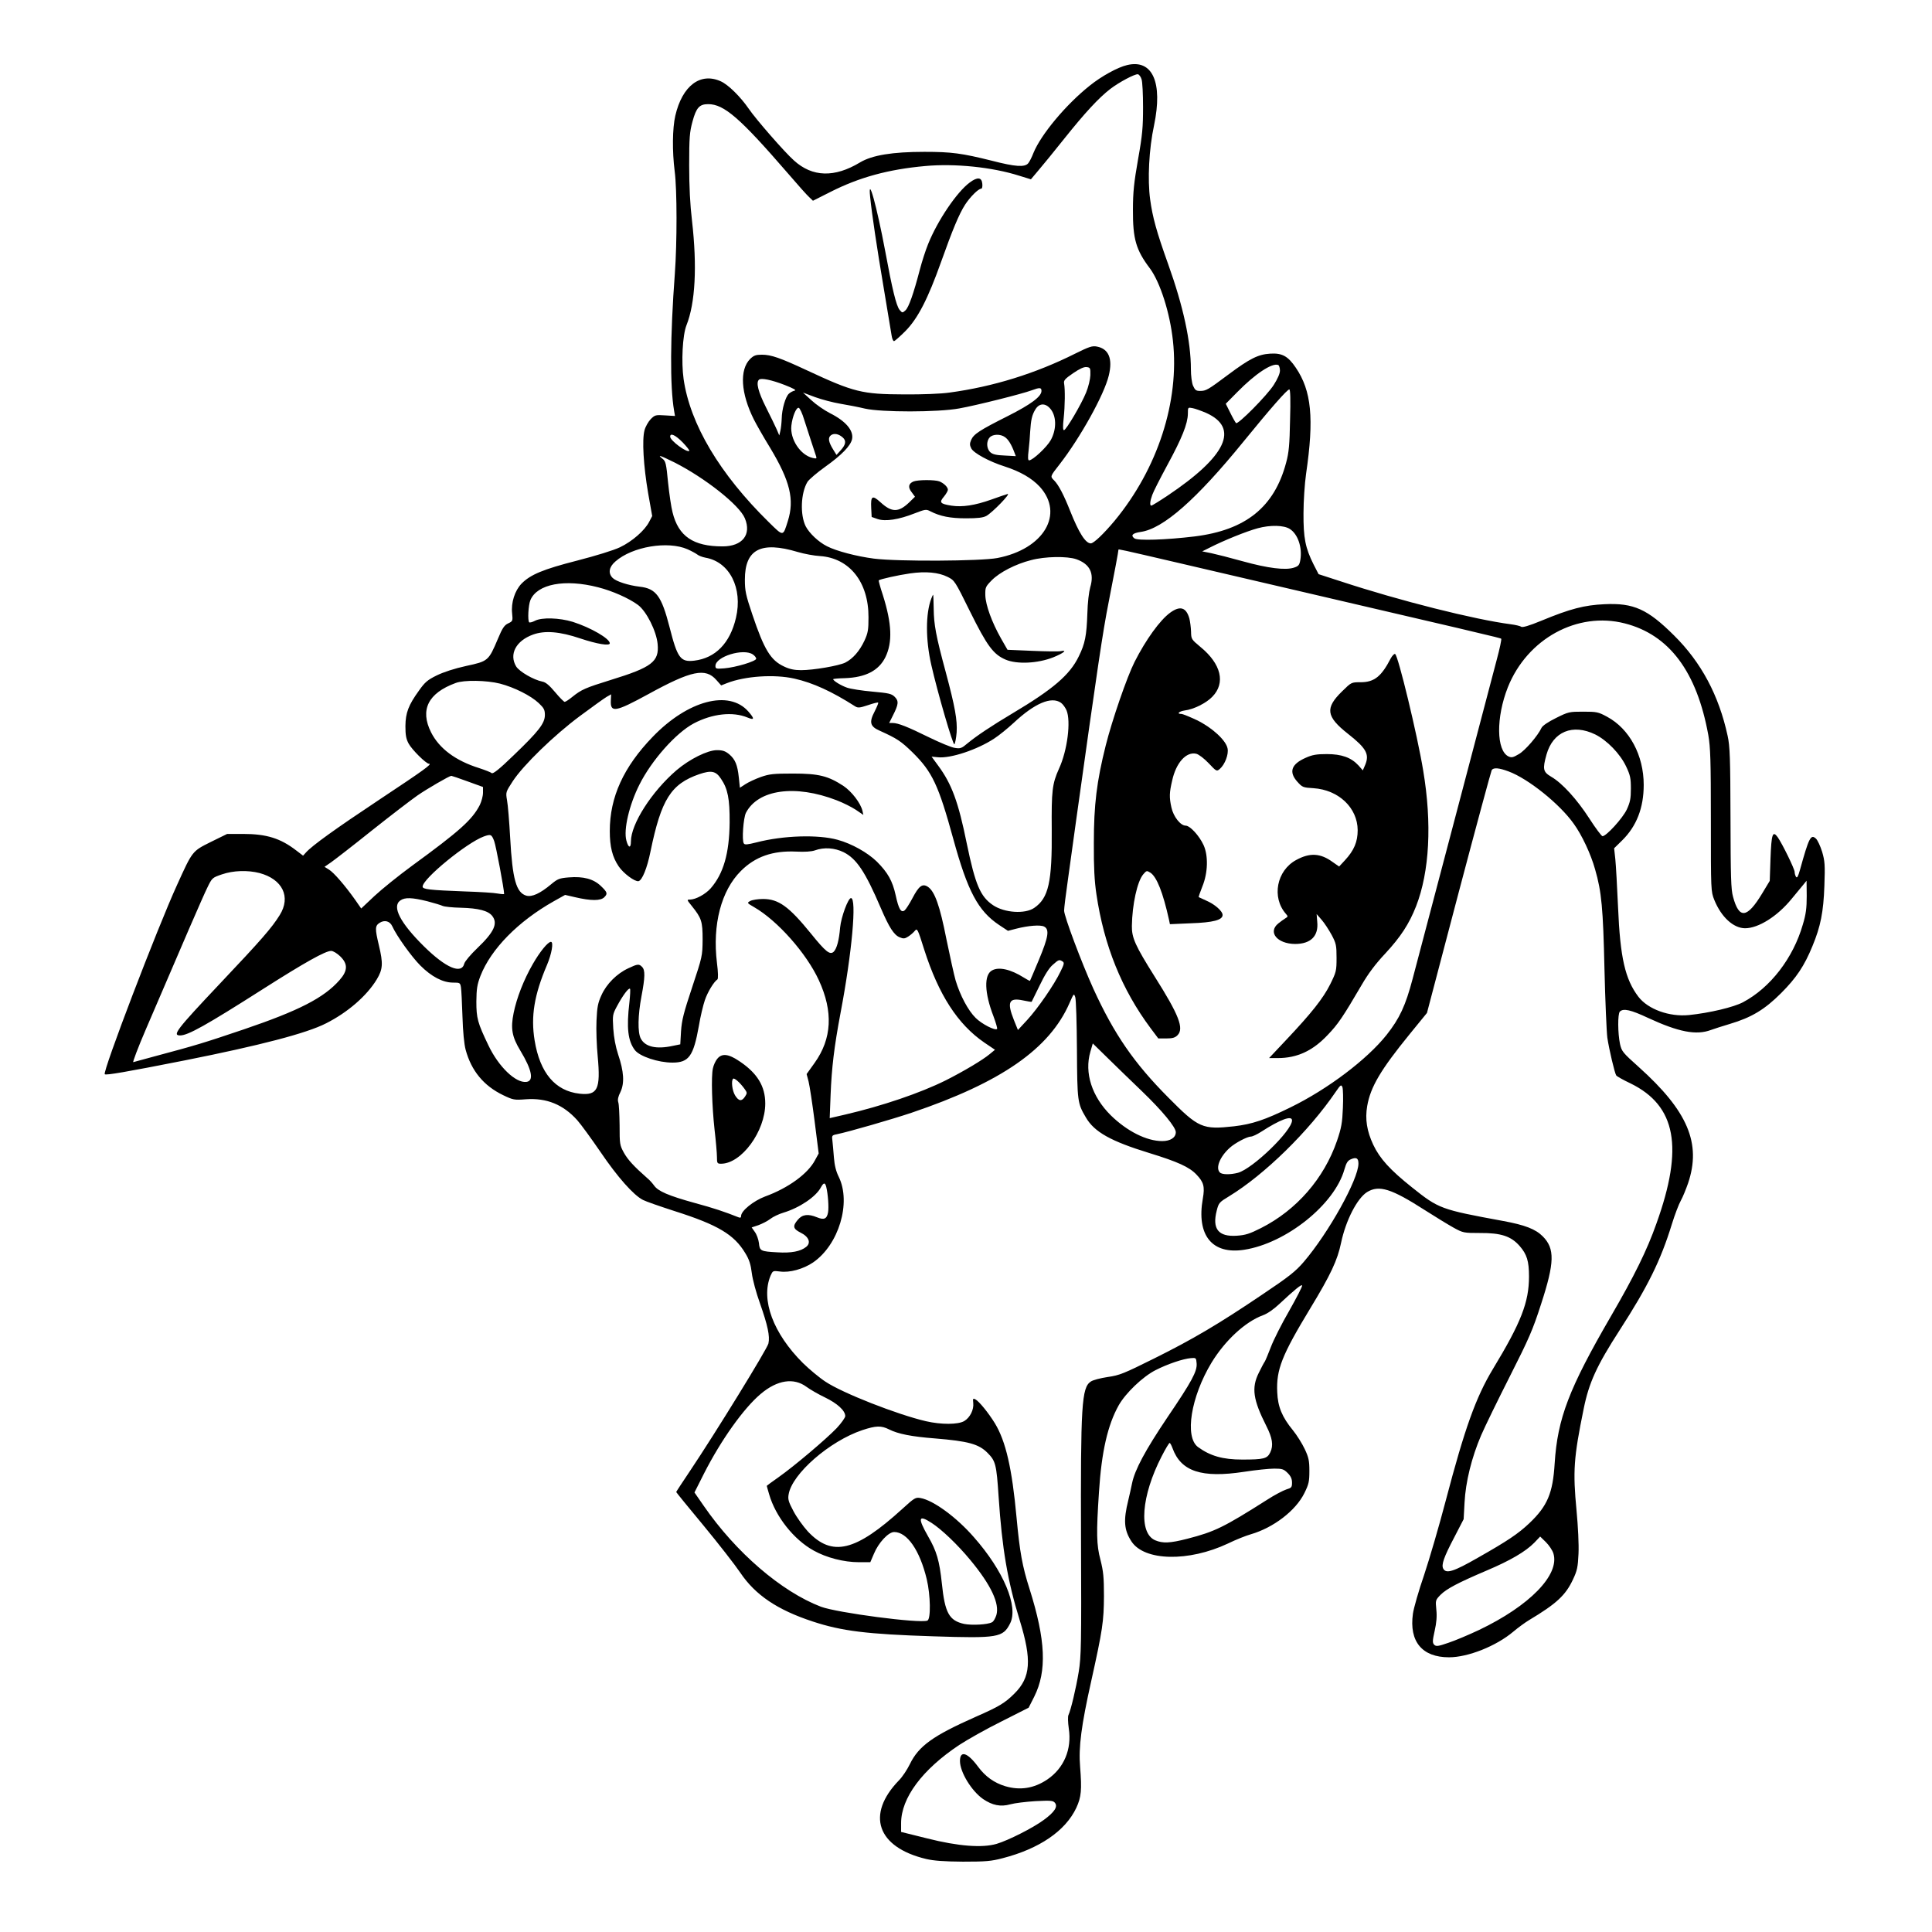 <?xml version="1.0" standalone="no"?>
<!DOCTYPE svg PUBLIC "-//W3C//DTD SVG 20010904//EN"
 "http://www.w3.org/TR/2001/REC-SVG-20010904/DTD/svg10.dtd">
<svg version="1.0" xmlns="http://www.w3.org/2000/svg"
 width="1280pt" height="1280pt" viewBox="0 0 1280 1280"
 preserveAspectRatio="xMidYMid meet">
<g transform="translate(0,1280) scale(0.1,-0.1)"
fill="#000000" stroke="none">
<path d="M7468 12369 c-62 -14 -171 -74 -249 -137 -158 -126 -322 -323 -372
-445 -11 -29 -27 -60 -35 -69 -23 -27 -85 -23 -240 17 -200 50 -269 59 -447
59 -212 0 -347 -22 -427 -70 -169 -102 -316 -98 -438 13 -63 56 -252 273 -299
342 -55 80 -135 159 -185 182 -136 62 -256 -29 -302 -228 -19 -83 -21 -234 -4
-368 16 -121 16 -475 1 -678 -31 -416 -33 -745 -5 -908 l6 -35 -66 4 c-62 4
-67 3 -95 -25 -16 -17 -35 -50 -41 -74 -17 -63 -7 -234 24 -416 l27 -152 -20
-38 c-29 -57 -112 -130 -194 -169 -42 -20 -159 -56 -283 -88 -227 -58 -310
-93 -369 -153 -44 -46 -70 -125 -62 -197 5 -49 4 -52 -26 -66 -26 -12 -39 -32
-69 -104 -61 -144 -64 -147 -209 -178 -78 -17 -151 -41 -196 -63 -61 -30 -78
-45 -117 -100 -70 -97 -89 -147 -90 -235 0 -59 4 -84 21 -116 22 -41 116 -134
135 -134 25 0 -35 -43 -326 -236 -295 -196 -448 -306 -489 -352 l-19 -21 -46
35 c-104 80 -196 109 -352 109 l-105 0 -108 -53 c-124 -62 -121 -58 -224 -285
-130 -284 -495 -1239 -479 -1254 8 -8 137 14 532 92 497 99 805 179 934 245
143 72 270 182 336 291 41 68 43 106 14 227 -26 109 -26 128 5 148 33 21 68
12 84 -23 29 -64 128 -202 186 -260 74 -74 149 -113 217 -113 45 0 47 -1 52
-32 3 -18 7 -105 10 -193 3 -101 11 -182 21 -220 38 -140 120 -239 249 -301
65 -31 72 -33 150 -27 138 10 247 -35 340 -138 25 -28 94 -123 155 -212 112
-165 218 -285 281 -317 19 -10 114 -43 210 -74 286 -91 394 -155 468 -279 26
-42 36 -75 43 -132 5 -42 29 -131 54 -200 51 -145 67 -218 56 -266 -8 -36
-353 -596 -518 -842 -51 -76 -93 -140 -93 -142 0 -2 81 -102 181 -222 99 -120
209 -261 244 -313 99 -147 245 -246 480 -323 191 -63 358 -84 798 -98 429 -14
462 -8 509 85 57 111 -43 349 -240 572 -115 132 -268 244 -353 259 -33 6 -40
2 -120 -71 -312 -284 -466 -321 -627 -150 -31 34 -74 94 -95 134 -33 62 -38
79 -32 112 23 136 271 352 488 425 91 30 125 31 177 5 59 -30 149 -48 305 -60
220 -18 290 -37 348 -96 53 -53 59 -76 73 -289 23 -345 59 -558 140 -820 81
-263 73 -378 -35 -485 -63 -63 -101 -86 -256 -154 -284 -126 -378 -193 -437
-314 -18 -37 -50 -85 -72 -107 -220 -227 -146 -443 179 -521 51 -12 118 -17
245 -18 152 0 187 3 263 23 244 63 416 181 488 334 33 72 37 117 25 272 -11
129 8 274 74 569 75 338 83 394 84 561 0 126 -4 164 -23 240 -27 100 -28 180
-10 450 17 268 58 445 131 575 46 81 159 189 243 232 80 41 184 76 235 80 34
3 35 2 38 -35 4 -52 -31 -118 -194 -358 -146 -217 -216 -347 -234 -437 -6 -31
-18 -82 -25 -112 -33 -133 -28 -197 21 -272 85 -131 379 -137 640 -14 51 25
119 52 151 61 151 44 298 157 355 273 29 59 33 76 33 147 0 68 -5 90 -31 145
-17 36 -52 92 -78 124 -72 88 -100 155 -104 252 -7 150 30 244 219 556 136
224 180 319 204 434 31 148 106 294 172 336 80 49 161 23 384 -120 69 -44 154
-96 190 -116 62 -34 67 -35 174 -35 140 1 206 -21 263 -86 48 -55 62 -100 62
-202 0 -171 -53 -306 -239 -613 -113 -187 -187 -394 -312 -870 -44 -168 -109
-390 -144 -495 -36 -104 -69 -220 -74 -256 -26 -185 61 -289 239 -289 126 0
312 74 425 169 33 28 80 62 105 77 182 109 243 165 292 271 27 57 32 81 36
169 3 60 -3 180 -13 286 -25 262 -19 350 47 673 35 174 86 286 239 523 186
288 271 460 345 700 20 65 47 135 60 158 13 23 34 75 48 115 89 264 -2 478
-326 769 -106 95 -114 104 -125 153 -15 71 -16 200 -1 215 23 23 72 12 187
-42 203 -94 319 -116 416 -80 22 8 78 26 125 40 145 43 232 96 340 204 101
101 154 180 208 312 54 130 73 226 79 399 5 140 3 164 -15 226 -12 38 -30 77
-41 87 -34 31 -46 8 -106 -208 -12 -43 -19 -56 -26 -45 -5 8 -9 22 -9 32 0 20
-82 187 -112 230 -34 47 -42 21 -48 -142 l-5 -147 -50 -83 c-100 -166 -153
-172 -193 -23 -14 48 -16 134 -17 522 -1 402 -4 476 -19 545 -58 268 -175 487
-355 665 -176 175 -268 216 -460 207 -134 -6 -227 -30 -418 -109 -85 -35 -127
-47 -136 -40 -6 5 -37 12 -67 16 -239 31 -734 155 -1129 285 l-145 47 -33 64
c-55 110 -68 176 -67 340 0 80 8 197 17 260 54 369 36 551 -68 704 -52 77 -91
98 -170 93 -79 -5 -134 -32 -276 -138 -138 -103 -148 -109 -189 -109 -26 0
-33 6 -46 35 -8 19 -14 66 -14 109 0 183 -50 415 -151 697 -77 215 -103 310
-119 428 -18 131 -8 334 26 491 59 284 -10 439 -178 399z m95 -94 c6 -16 10
-100 10 -185 0 -132 -4 -183 -33 -345 -27 -154 -34 -218 -34 -335 -1 -193 20
-266 113 -389 67 -91 132 -292 152 -479 44 -402 -101 -847 -387 -1193 -72 -86
-138 -149 -157 -149 -35 0 -79 69 -137 215 -42 106 -77 173 -106 202 -27 27
-28 25 37 108 136 175 295 461 325 587 27 111 0 177 -79 192 -31 6 -51 -1
-144 -47 -261 -131 -543 -219 -833 -258 -55 -8 -181 -13 -300 -12 -279 1 -332
14 -645 160 -176 82 -236 103 -297 103 -41 0 -54 -5 -78 -28 -72 -72 -62 -229
25 -402 15 -30 63 -115 108 -188 132 -220 161 -342 117 -483 -33 -105 -28
-105 -126 -9 -326 320 -522 650 -565 949 -16 114 -7 290 19 356 59 148 71 391
37 690 -13 109 -19 227 -19 370 0 184 3 220 22 290 25 92 46 115 104 115 105
0 211 -92 525 -455 66 -77 131 -150 145 -162 l24 -23 115 58 c191 97 384 150
629 172 195 18 443 -7 622 -64 l78 -24 48 57 c27 31 104 126 172 211 138 173
229 271 305 330 60 46 164 101 184 98 8 -2 19 -16 24 -33z m917 -1930 c0 -20
-15 -54 -41 -95 -46 -72 -238 -265 -250 -253 -4 4 -22 35 -38 68 l-30 60 77
78 c118 120 229 194 270 179 6 -2 12 -19 12 -37z m-1256 -30 c-1 -28 -13 -78
-28 -115 -32 -79 -133 -250 -147 -250 -7 0 -8 25 -2 78 9 83 10 192 3 231 -4
20 5 31 59 68 44 30 72 43 90 41 24 -3 26 -6 25 -53z m-2024 -66 c56 -22 78
-34 65 -37 -11 -2 -28 -11 -38 -20 -23 -20 -47 -103 -48 -166 -1 -28 -5 -64
-9 -81 l-7 -30 -17 40 c-10 22 -42 89 -72 148 -51 102 -66 162 -46 181 13 14
85 -1 172 -35z m1700 -39 c0 -37 -68 -88 -222 -166 -189 -95 -227 -120 -244
-159 -10 -24 -10 -34 1 -56 16 -31 119 -87 220 -119 105 -34 181 -78 234 -135
164 -181 26 -413 -281 -472 -109 -21 -660 -24 -818 -4 -115 15 -249 50 -311
82 -56 28 -117 86 -141 132 -38 76 -33 221 12 295 10 15 63 61 118 100 108 77
167 138 177 182 12 57 -41 120 -147 173 -37 19 -92 57 -122 85 l-56 51 80 -30
c44 -16 120 -36 168 -44 48 -8 121 -22 162 -32 109 -25 484 -25 625 1 113 20
419 97 480 120 54 20 65 19 65 -4z m1647 -192 c-3 -164 -8 -218 -26 -283 -78
-295 -268 -447 -606 -489 -191 -23 -377 -29 -399 -13 -27 20 -13 35 42 43 148
21 368 214 681 599 180 221 289 345 303 345 7 0 9 -70 5 -202z m-1580 63 c33
-50 31 -130 -5 -196 -25 -46 -120 -135 -144 -135 -8 0 -9 20 -3 68 4 37 9 91
10 121 5 79 12 112 35 149 28 46 74 42 107 -7z m-1639 -62 c23 -70 65 -202 79
-242 5 -15 2 -17 -23 -11 -82 19 -151 125 -141 214 7 62 33 123 49 118 7 -2
24 -38 36 -79z m2664 45 c221 -100 133 -287 -257 -548 -54 -36 -103 -66 -107
-66 -12 0 -9 30 6 71 7 21 52 109 100 198 97 178 135 274 136 340 0 43 0 43
31 37 17 -3 58 -18 91 -32z m-2409 -162 c25 -22 21 -47 -12 -84 l-29 -32 -21
34 c-33 53 -37 81 -15 97 20 14 50 9 77 -15z m-1060 -33 c27 -28 46 -53 44
-56 -15 -15 -127 68 -127 94 0 27 35 11 83 -38z m2135 35 c22 -15 43 -49 62
-100 l10 -26 -74 4 c-55 2 -80 8 -95 22 -25 23 -28 72 -4 98 20 22 71 24 101
2z m-2189 -168 c201 -102 430 -282 466 -370 45 -108 -16 -186 -148 -186 -194
0 -292 67 -331 225 -9 33 -22 123 -30 199 -12 126 -16 141 -37 157 -38 30 -15
22 80 -25z m4077 -441 c53 -34 83 -123 69 -205 -6 -34 -12 -41 -43 -51 -56
-18 -171 -4 -337 42 -82 23 -177 47 -210 54 l-60 12 50 25 c92 47 243 108 317
128 84 23 175 21 214 -5z m-3991 -134 c27 -12 56 -28 65 -35 8 -7 33 -17 55
-21 159 -28 247 -202 201 -398 -39 -168 -136 -267 -276 -284 -92 -11 -112 17
-164 222 -53 206 -89 256 -198 268 -76 9 -156 35 -179 58 -31 31 -25 72 18
109 112 99 348 138 478 81z m730 -18 c44 -13 110 -25 147 -27 196 -13 323
-172 322 -406 0 -82 -3 -103 -27 -155 -32 -68 -76 -119 -127 -145 -43 -21
-210 -50 -293 -50 -44 0 -77 7 -112 24 -89 41 -132 111 -211 346 -43 128 -49
155 -49 230 0 201 106 256 350 183z m2525 -73 c2092 -487 2130 -496 2136 -502
3 -4 -10 -66 -30 -140 -45 -170 -504 -1915 -557 -2113 -47 -178 -86 -262 -173
-372 -129 -162 -389 -359 -637 -480 -169 -83 -254 -111 -373 -125 -209 -23
-235 -12 -435 190 -228 229 -360 421 -497 721 -78 172 -194 481 -194 518 0 16
11 107 25 203 13 96 38 272 54 390 142 1016 177 1253 216 1450 40 204 65 337
65 348 0 5 9 3 400 -88z m-679 25 c90 -32 120 -93 92 -186 -9 -33 -17 -101
-19 -174 -5 -146 -15 -199 -57 -284 -59 -122 -170 -217 -437 -376 -141 -84
-241 -151 -299 -199 -40 -34 -48 -37 -85 -31 -23 3 -99 35 -171 70 -142 70
-205 95 -241 95 l-23 0 24 48 c38 75 41 97 13 125 -21 21 -39 25 -149 35 -69
6 -144 18 -167 26 -40 14 -91 45 -92 56 0 3 35 6 78 7 137 5 224 50 268 139
48 99 43 222 -17 412 -17 51 -29 95 -27 97 8 8 130 35 207 46 105 15 189 7
249 -23 46 -23 48 -25 148 -228 114 -230 155 -285 236 -320 75 -32 212 -26
316 15 69 28 97 51 50 41 -13 -3 -97 -2 -188 2 l-165 7 -43 75 c-61 108 -102
221 -104 286 -1 52 1 57 42 99 52 53 158 108 261 134 93 25 239 27 300 6z
m-3168 -186 c94 -24 203 -72 264 -117 56 -42 122 -173 130 -259 11 -117 -38
-154 -311 -238 -167 -52 -193 -63 -253 -111 -23 -19 -46 -34 -52 -34 -5 0 -34
29 -63 64 -38 45 -62 66 -84 70 -60 12 -152 66 -174 100 -49 81 -2 171 112
212 78 28 177 20 313 -26 111 -37 195 -51 195 -32 0 31 -126 104 -245 142 -88
27 -206 31 -251 7 -17 -9 -34 -13 -38 -10 -11 12 -6 113 8 147 45 107 228 142
449 85z m6801 -239 c295 -75 478 -320 554 -740 14 -81 17 -165 17 -565 0 -469
0 -470 23 -528 46 -113 126 -186 203 -187 89 0 215 79 310 196 30 36 64 78 76
92 l22 27 1 -101 c0 -80 -5 -121 -26 -190 -64 -222 -215 -418 -396 -514 -62
-33 -222 -71 -358 -85 -130 -13 -271 38 -335 121 -88 116 -121 258 -135 594
-6 135 -14 278 -18 317 l-8 73 52 51 c97 95 144 217 144 369 0 196 -94 371
-242 451 -59 32 -69 34 -159 34 -92 0 -98 -1 -180 -42 -53 -26 -89 -51 -96
-65 -24 -52 -108 -150 -150 -174 -37 -22 -48 -25 -68 -16 -82 38 -84 259 -5
459 129 322 461 503 774 423z m-5776 -206 c12 -8 22 -21 22 -28 0 -17 -137
-58 -212 -64 -53 -4 -58 -3 -58 16 0 62 186 119 248 76z m-242 -169 l32 -36
38 15 c120 47 314 60 447 30 124 -28 248 -85 403 -184 18 -11 30 -10 84 8 35
12 66 20 68 17 3 -2 -8 -28 -23 -58 -38 -72 -31 -100 33 -128 115 -52 141 -69
218 -144 131 -129 172 -217 270 -574 95 -346 164 -476 303 -569 l59 -39 54 14
c82 21 162 27 186 14 36 -19 28 -69 -35 -220 -31 -75 -58 -137 -59 -139 -1 -2
-20 8 -42 22 -86 54 -164 72 -209 47 -55 -29 -51 -149 9 -304 16 -43 27 -81
24 -84 -13 -13 -102 33 -142 73 -50 49 -103 149 -133 249 -11 39 -38 162 -61
274 -43 219 -77 316 -123 346 -36 23 -59 6 -102 -76 -19 -36 -42 -72 -51 -80
-24 -19 -40 7 -60 100 -21 95 -52 150 -125 223 -62 60 -165 118 -259 144 -130
36 -360 29 -538 -17 -60 -15 -78 -17 -84 -7 -14 20 -3 169 14 203 81 155 327
189 601 83 42 -16 100 -45 127 -63 l50 -34 -6 27 c-12 51 -71 128 -126 165
-101 66 -163 82 -333 82 -131 0 -158 -3 -215 -23 -36 -13 -81 -34 -101 -47
l-37 -24 -7 67 c-9 85 -24 121 -64 155 -26 21 -43 27 -81 27 -62 0 -181 -59
-268 -133 -164 -141 -302 -356 -302 -472 0 -47 -17 -44 -30 6 -20 72 19 237
86 370 81 162 242 343 360 406 123 65 259 80 357 39 46 -19 47 -8 5 40 -128
146 -401 74 -634 -168 -193 -200 -284 -399 -284 -624 0 -104 17 -172 59 -234
31 -46 106 -102 131 -98 24 5 57 84 80 198 71 344 135 446 323 511 80 27 110
21 144 -31 45 -66 58 -133 57 -290 -2 -204 -41 -339 -126 -436 -35 -39 -98
-73 -136 -74 -23 0 -22 -1 11 -42 65 -81 72 -102 72 -223 -1 -109 -2 -113 -69
-315 -57 -171 -69 -219 -74 -292 l-5 -87 -49 -10 c-110 -24 -184 -7 -213 49
-21 41 -19 153 5 280 24 126 25 173 4 194 -20 21 -30 20 -91 -9 -76 -35 -145
-104 -178 -178 -24 -52 -29 -79 -33 -169 -3 -59 1 -166 8 -238 20 -217 -1
-259 -120 -246 -162 18 -263 138 -298 353 -26 159 -3 301 82 500 31 73 45 153
26 153 -20 0 -73 -65 -120 -147 -60 -104 -107 -225 -127 -324 -21 -103 -11
-158 44 -249 78 -129 92 -202 40 -208 -71 -8 -184 101 -251 242 -72 150 -80
180 -80 291 1 84 5 111 27 169 70 179 250 362 486 495 l75 42 65 -15 c106 -25
171 -25 195 0 23 23 20 33 -23 74 -49 47 -116 65 -213 57 -62 -5 -74 -10 -116
-45 -74 -62 -127 -86 -165 -76 -67 20 -92 108 -107 384 -6 107 -15 219 -21
249 -9 53 -8 54 38 125 70 107 274 305 445 432 81 60 160 117 177 127 l30 17
-2 -41 c-4 -83 30 -77 248 42 286 157 379 176 451 94z m-1434 -24 c96 -25 205
-80 257 -129 35 -33 41 -45 41 -79 0 -55 -41 -108 -208 -268 -97 -94 -136
-124 -145 -117 -6 6 -43 20 -82 33 -157 49 -265 130 -319 237 -75 149 -20 260
163 327 55 21 205 18 293 -4z m3717 -127 c13 -9 29 -32 37 -50 30 -72 6 -266
-50 -387 -45 -100 -50 -146 -48 -404 3 -348 -21 -453 -116 -518 -61 -42 -197
-33 -273 18 -84 57 -117 134 -174 409 -56 277 -100 394 -189 515 l-44 60 42
-4 c83 -9 261 50 373 124 31 20 89 67 129 104 139 130 250 177 313 133z m3540
-210 c78 -39 164 -127 204 -211 28 -59 32 -79 32 -148 0 -66 -5 -90 -27 -138
-28 -59 -136 -177 -161 -177 -6 0 -46 53 -87 117 -82 127 -180 235 -253 277
-54 32 -58 50 -31 147 43 152 173 206 323 133z m-574 -245 c130 -48 339 -216
431 -346 54 -74 114 -202 142 -303 43 -148 53 -259 62 -660 5 -212 14 -416 19
-455 12 -80 49 -236 59 -250 4 -6 46 -30 95 -53 302 -148 353 -424 171 -929
-62 -176 -147 -348 -301 -613 -278 -479 -354 -677 -373 -976 -12 -197 -48
-282 -168 -396 -73 -69 -144 -117 -340 -228 -162 -93 -211 -108 -230 -73 -14
25 3 75 73 208 l62 120 6 110 c7 137 47 299 110 446 25 58 111 234 190 390
127 251 152 308 207 479 90 276 92 368 11 449 -48 48 -117 75 -264 102 -412
76 -424 80 -603 223 -144 115 -212 189 -256 282 -42 90 -55 169 -40 256 22
127 89 240 281 476 l115 141 210 798 c116 439 215 804 219 811 12 18 48 15
112 -9z m-6897 -66 l102 -37 0 -38 c0 -22 -10 -58 -21 -81 -50 -98 -134 -173
-448 -402 -90 -66 -203 -157 -251 -202 l-87 -82 -41 59 c-66 93 -141 180 -173
199 l-29 18 42 29 c23 16 146 111 272 212 127 101 263 205 302 232 62 43 210
129 224 130 3 0 51 -16 108 -37z m176 -395 c12 -32 66 -320 66 -351 0 -2 -19
-1 -42 3 -24 5 -122 11 -218 14 -236 9 -280 14 -280 32 0 52 293 291 405 332
47 17 52 14 69 -30z m2315 -74 c86 -43 144 -130 247 -371 55 -128 87 -178 125
-193 24 -10 33 -10 56 5 16 10 35 27 44 38 16 19 19 13 62 -124 96 -300 222
-495 398 -616 l71 -48 -34 -28 c-46 -39 -174 -115 -293 -175 -169 -84 -420
-169 -664 -226 l-104 -24 6 156 c7 176 23 314 66 542 76 400 108 760 69 760
-19 0 -65 -125 -72 -195 -7 -85 -22 -139 -42 -160 -25 -24 -53 -2 -153 122
-145 178 -213 227 -316 227 -33 0 -71 -6 -84 -13 -23 -13 -23 -13 25 -41 155
-89 347 -306 429 -484 96 -208 87 -387 -28 -548 l-53 -74 13 -49 c7 -28 25
-146 40 -263 l27 -214 -24 -44 c-47 -90 -177 -185 -331 -241 -77 -29 -159 -95
-159 -129 0 -11 -5 -14 -17 -9 -90 36 -164 61 -290 95 -174 48 -243 78 -269
115 -11 15 -30 37 -44 48 -91 80 -130 123 -156 169 -28 51 -29 58 -29 183 -1
72 -4 140 -9 153 -5 16 -1 37 15 68 27 58 23 134 -16 249 -17 52 -28 112 -32
171 -5 88 -5 93 26 150 36 67 76 122 85 113 3 -3 1 -43 -4 -90 -20 -169 -10
-255 36 -316 32 -42 155 -83 249 -83 109 0 139 42 175 242 10 62 29 140 40
172 18 53 59 121 83 137 6 4 5 47 -3 110 -31 253 28 479 159 609 95 95 211
135 365 128 58 -3 102 0 125 8 60 22 131 17 190 -12z m-3870 -138 c153 -41
210 -158 134 -279 -53 -85 -119 -161 -399 -457 -285 -302 -314 -340 -261 -340
52 0 169 65 552 309 275 175 411 251 449 251 13 0 39 -16 59 -35 53 -51 52
-96 -4 -159 -103 -117 -269 -202 -634 -326 -266 -90 -319 -106 -585 -177 -74
-20 -140 -38 -147 -40 -6 -3 31 96 84 219 245 572 376 875 406 936 32 66 33
67 97 89 76 26 170 29 249 9z m1112 -187 c46 -12 92 -26 102 -31 11 -5 65 -11
120 -12 118 -3 181 -20 208 -54 39 -50 13 -107 -99 -214 -43 -41 -82 -87 -86
-102 -18 -73 -122 -29 -267 114 -157 155 -214 264 -157 304 30 22 78 20 179
-5z m4209 -399 c12 -8 11 -17 -14 -67 -42 -88 -151 -245 -220 -320 l-62 -67
-27 67 c-47 118 -33 149 61 129 30 -6 56 -11 57 -9 1 1 25 50 53 108 33 69 63
117 87 137 39 35 43 36 65 22z m95 -585 c2 -344 4 -355 59 -448 56 -97 166
-158 420 -236 189 -58 266 -93 313 -143 48 -50 56 -80 42 -159 -43 -243 61
-372 274 -339 278 43 599 300 664 532 13 45 22 59 44 68 35 15 49 7 49 -29 0
-104 -197 -458 -362 -651 -55 -64 -98 -98 -274 -216 -290 -196 -463 -298 -719
-425 -199 -99 -228 -111 -306 -122 -47 -7 -98 -20 -112 -30 -61 -40 -68 -154
-65 -1052 3 -692 1 -770 -15 -870 -18 -111 -53 -256 -68 -287 -5 -9 -4 -48 2
-90 21 -137 -32 -263 -143 -338 -88 -59 -180 -73 -278 -44 -73 22 -132 64
-180 129 -70 95 -120 110 -120 38 0 -74 77 -199 153 -252 62 -42 116 -53 181
-35 28 8 103 17 166 21 100 5 117 4 129 -11 21 -25 -2 -61 -73 -113 -71 -53
-238 -137 -313 -159 -96 -28 -254 -16 -460 36 l-173 43 0 58 c0 167 140 355
385 518 55 36 181 107 280 156 l180 91 37 73 c85 170 76 375 -31 714 -48 150
-65 246 -86 472 -30 326 -71 506 -144 626 -42 68 -104 145 -129 158 -16 8 -17
5 -14 -24 5 -44 -21 -97 -60 -120 -41 -24 -153 -24 -253 -1 -190 44 -554 187
-666 262 -40 26 -107 82 -149 123 -197 196 -281 420 -215 579 15 33 15 34 62
28 65 -9 155 16 220 60 170 117 254 395 170 567 -18 36 -28 76 -32 127 -3 41
-8 92 -10 112 -5 34 -3 37 28 43 82 17 366 99 497 143 594 201 914 424 1046
727 28 64 29 65 38 38 5 -15 10 -172 11 -348z m431 -275 c134 -129 224 -238
224 -271 0 -36 -36 -59 -90 -59 -104 0 -234 66 -341 171 -125 124 -176 281
-135 421 l16 55 98 -96 c54 -53 156 -152 228 -221z m1331 -111 c-4 -98 -10
-132 -39 -217 -86 -250 -268 -459 -503 -578 -77 -39 -104 -47 -161 -51 -122
-8 -164 45 -133 166 13 52 17 56 83 96 233 142 527 429 706 692 32 47 36 49
44 30 4 -12 6 -74 3 -138z m-337 -82 c0 -68 -259 -319 -358 -347 -50 -13 -105
-13 -120 2 -30 30 0 105 66 164 34 31 115 74 140 74 10 0 40 14 68 32 127 82
204 110 204 75z m-3086 -440 c12 -49 18 -137 12 -170 -8 -43 -27 -51 -73 -32
-58 24 -97 20 -127 -16 -36 -42 -32 -60 17 -85 56 -27 72 -68 38 -95 -37 -30
-99 -42 -191 -36 -111 6 -117 9 -122 62 -3 24 -15 57 -27 73 l-21 30 45 15
c24 9 60 27 78 41 19 15 58 33 88 42 106 32 215 105 248 168 18 32 27 33 35 3z
m3067 -822 c-50 -86 -104 -194 -121 -239 -17 -44 -35 -88 -40 -96 -6 -8 -24
-42 -40 -75 -50 -100 -38 -179 50 -353 40 -79 48 -128 26 -174 -20 -42 -42
-48 -186 -48 -129 0 -212 24 -293 83 -90 67 -47 332 89 558 90 148 224 272
341 315 29 10 72 40 108 74 104 97 149 134 152 123 2 -6 -37 -81 -86 -168z
m-3198 -503 c23 -17 78 -49 122 -70 83 -40 135 -88 135 -124 0 -10 -26 -47
-57 -80 -70 -73 -279 -250 -385 -325 -43 -30 -78 -56 -78 -57 0 -1 7 -27 16
-57 43 -148 164 -300 295 -372 84 -47 200 -77 299 -77 l76 0 24 56 c30 73 96
144 134 144 86 0 170 -121 216 -313 25 -105 28 -265 4 -274 -52 -20 -598 52
-705 92 -262 100 -564 360 -777 669 l-61 88 64 127 c113 222 263 432 375 526
110 93 219 109 303 47z m2425 -406 c56 -155 193 -200 475 -157 77 12 166 21
199 21 52 0 63 -3 89 -29 21 -21 29 -39 29 -64 0 -31 -4 -35 -38 -45 -21 -7
-79 -37 -128 -69 -287 -182 -346 -211 -529 -258 -113 -29 -161 -31 -211 -10
-112 47 -93 294 42 556 25 49 49 89 53 89 4 0 12 -15 19 -34z m-1597 -495 c67
-43 174 -145 258 -247 137 -165 195 -289 172 -365 -7 -21 -19 -43 -29 -47 -29
-16 -134 -21 -184 -11 -100 22 -128 73 -148 269 -16 149 -34 213 -91 311 -70
123 -65 146 22 90z m4121 -204 c42 -141 -158 -346 -493 -506 -68 -32 -160 -71
-203 -85 -69 -24 -81 -25 -94 -13 -12 13 -12 25 3 92 12 54 16 96 11 141 -6
62 -6 63 29 99 41 40 115 79 305 160 154 65 257 125 315 184 l39 41 38 -37
c21 -21 44 -55 50 -76z"/>
<path d="M6425 11591 c-85 -62 -214 -253 -276 -408 -16 -39 -41 -116 -55 -170
-41 -157 -73 -249 -95 -269 -20 -18 -21 -18 -39 3 -22 27 -49 138 -95 388 -56
299 -116 515 -100 360 11 -111 45 -338 91 -610 25 -148 48 -287 51 -307 3 -21
10 -38 16 -38 5 0 40 31 77 68 82 84 148 213 235 457 76 213 119 317 159 379
33 51 88 106 107 106 6 0 9 15 7 33 -4 43 -32 46 -83 8z"/>
<path d="M6052 9610 c-33 -14 -38 -38 -12 -71 l22 -30 -41 -40 c-69 -65 -114
-64 -187 3 -55 50 -66 43 -62 -38 l3 -59 40 -14 c51 -17 139 -4 245 38 70 27
76 28 103 14 66 -34 133 -47 237 -47 77 0 113 4 135 16 40 22 166 152 140 145
-11 -3 -58 -19 -105 -36 -112 -40 -195 -52 -267 -41 -75 12 -82 21 -49 60 14
17 26 38 26 45 0 18 -27 44 -57 56 -31 11 -141 11 -171 -1z"/>
<path d="M7753 8741 c-68 -49 -162 -180 -236 -326 -51 -101 -149 -386 -191
-553 -60 -239 -79 -394 -79 -647 -1 -160 4 -252 17 -339 50 -340 168 -632 359
-888 l51 -68 53 0 c41 0 58 5 74 21 45 45 10 134 -151 389 -129 205 -152 257
-151 335 2 143 36 296 75 342 22 26 24 26 48 11 42 -28 83 -131 123 -312 l6
-29 137 6 c151 5 212 22 212 55 0 26 -53 72 -110 96 -25 11 -47 21 -48 22 -2
2 9 33 24 71 37 90 40 204 8 274 -29 63 -90 129 -119 129 -34 0 -81 60 -94
120 -15 68 -14 98 5 179 26 119 94 193 160 177 16 -4 53 -32 82 -63 52 -55 53
-55 74 -37 34 30 59 97 51 135 -10 54 -103 139 -204 188 -47 22 -93 41 -102
41 -34 0 -16 17 22 23 59 7 143 49 183 91 89 91 59 217 -79 330 -60 50 -61 52
-62 101 -1 28 -6 67 -11 87 -21 74 -61 87 -127 39z"/>
<path d="M9214 8438 c-62 -120 -109 -158 -200 -158 -61 0 -61 0 -122 -60 -114
-111 -107 -167 39 -282 121 -95 143 -135 114 -205 l-16 -37 -29 33 c-48 52
-111 75 -210 75 -67 0 -96 -5 -138 -24 -97 -42 -115 -94 -57 -159 33 -37 38
-39 107 -43 167 -11 292 -130 293 -278 0 -77 -24 -134 -84 -199 l-39 -42 -43
30 c-81 59 -151 63 -242 13 -129 -70 -163 -247 -68 -356 15 -17 15 -19 -3 -30
-10 -6 -32 -22 -47 -34 -71 -58 -7 -135 111 -136 104 0 157 52 147 148 l-4 50
34 -39 c19 -22 48 -67 66 -100 29 -55 32 -68 32 -151 0 -86 -2 -94 -42 -175
-47 -94 -124 -191 -292 -369 l-113 -120 58 0 c128 0 232 48 332 155 67 70 99
117 223 329 44 76 93 141 157 209 102 110 158 196 204 313 89 229 106 548 47
899 -38 233 -167 766 -186 772 -6 3 -19 -11 -29 -29z"/>
<path d="M6170 8834 c-38 -99 -38 -273 0 -439 41 -181 144 -535 153 -526 5 5
12 41 15 79 5 81 -10 167 -73 402 -64 236 -78 313 -79 417 -1 51 -2 93 -4 93
-1 0 -7 -12 -12 -26z"/>
<path d="M4751 5784 c-11 -14 -24 -42 -28 -63 -12 -54 -6 -248 11 -404 9 -77
16 -159 16 -183 0 -41 2 -44 28 -44 135 1 292 215 292 399 0 115 -53 201 -171
280 -74 50 -117 54 -148 15z m181 -197 c19 -26 19 -29 4 -52 -22 -34 -42 -31
-66 8 -19 31 -27 97 -13 110 8 8 46 -26 75 -66z"/>
</g>
</svg>

